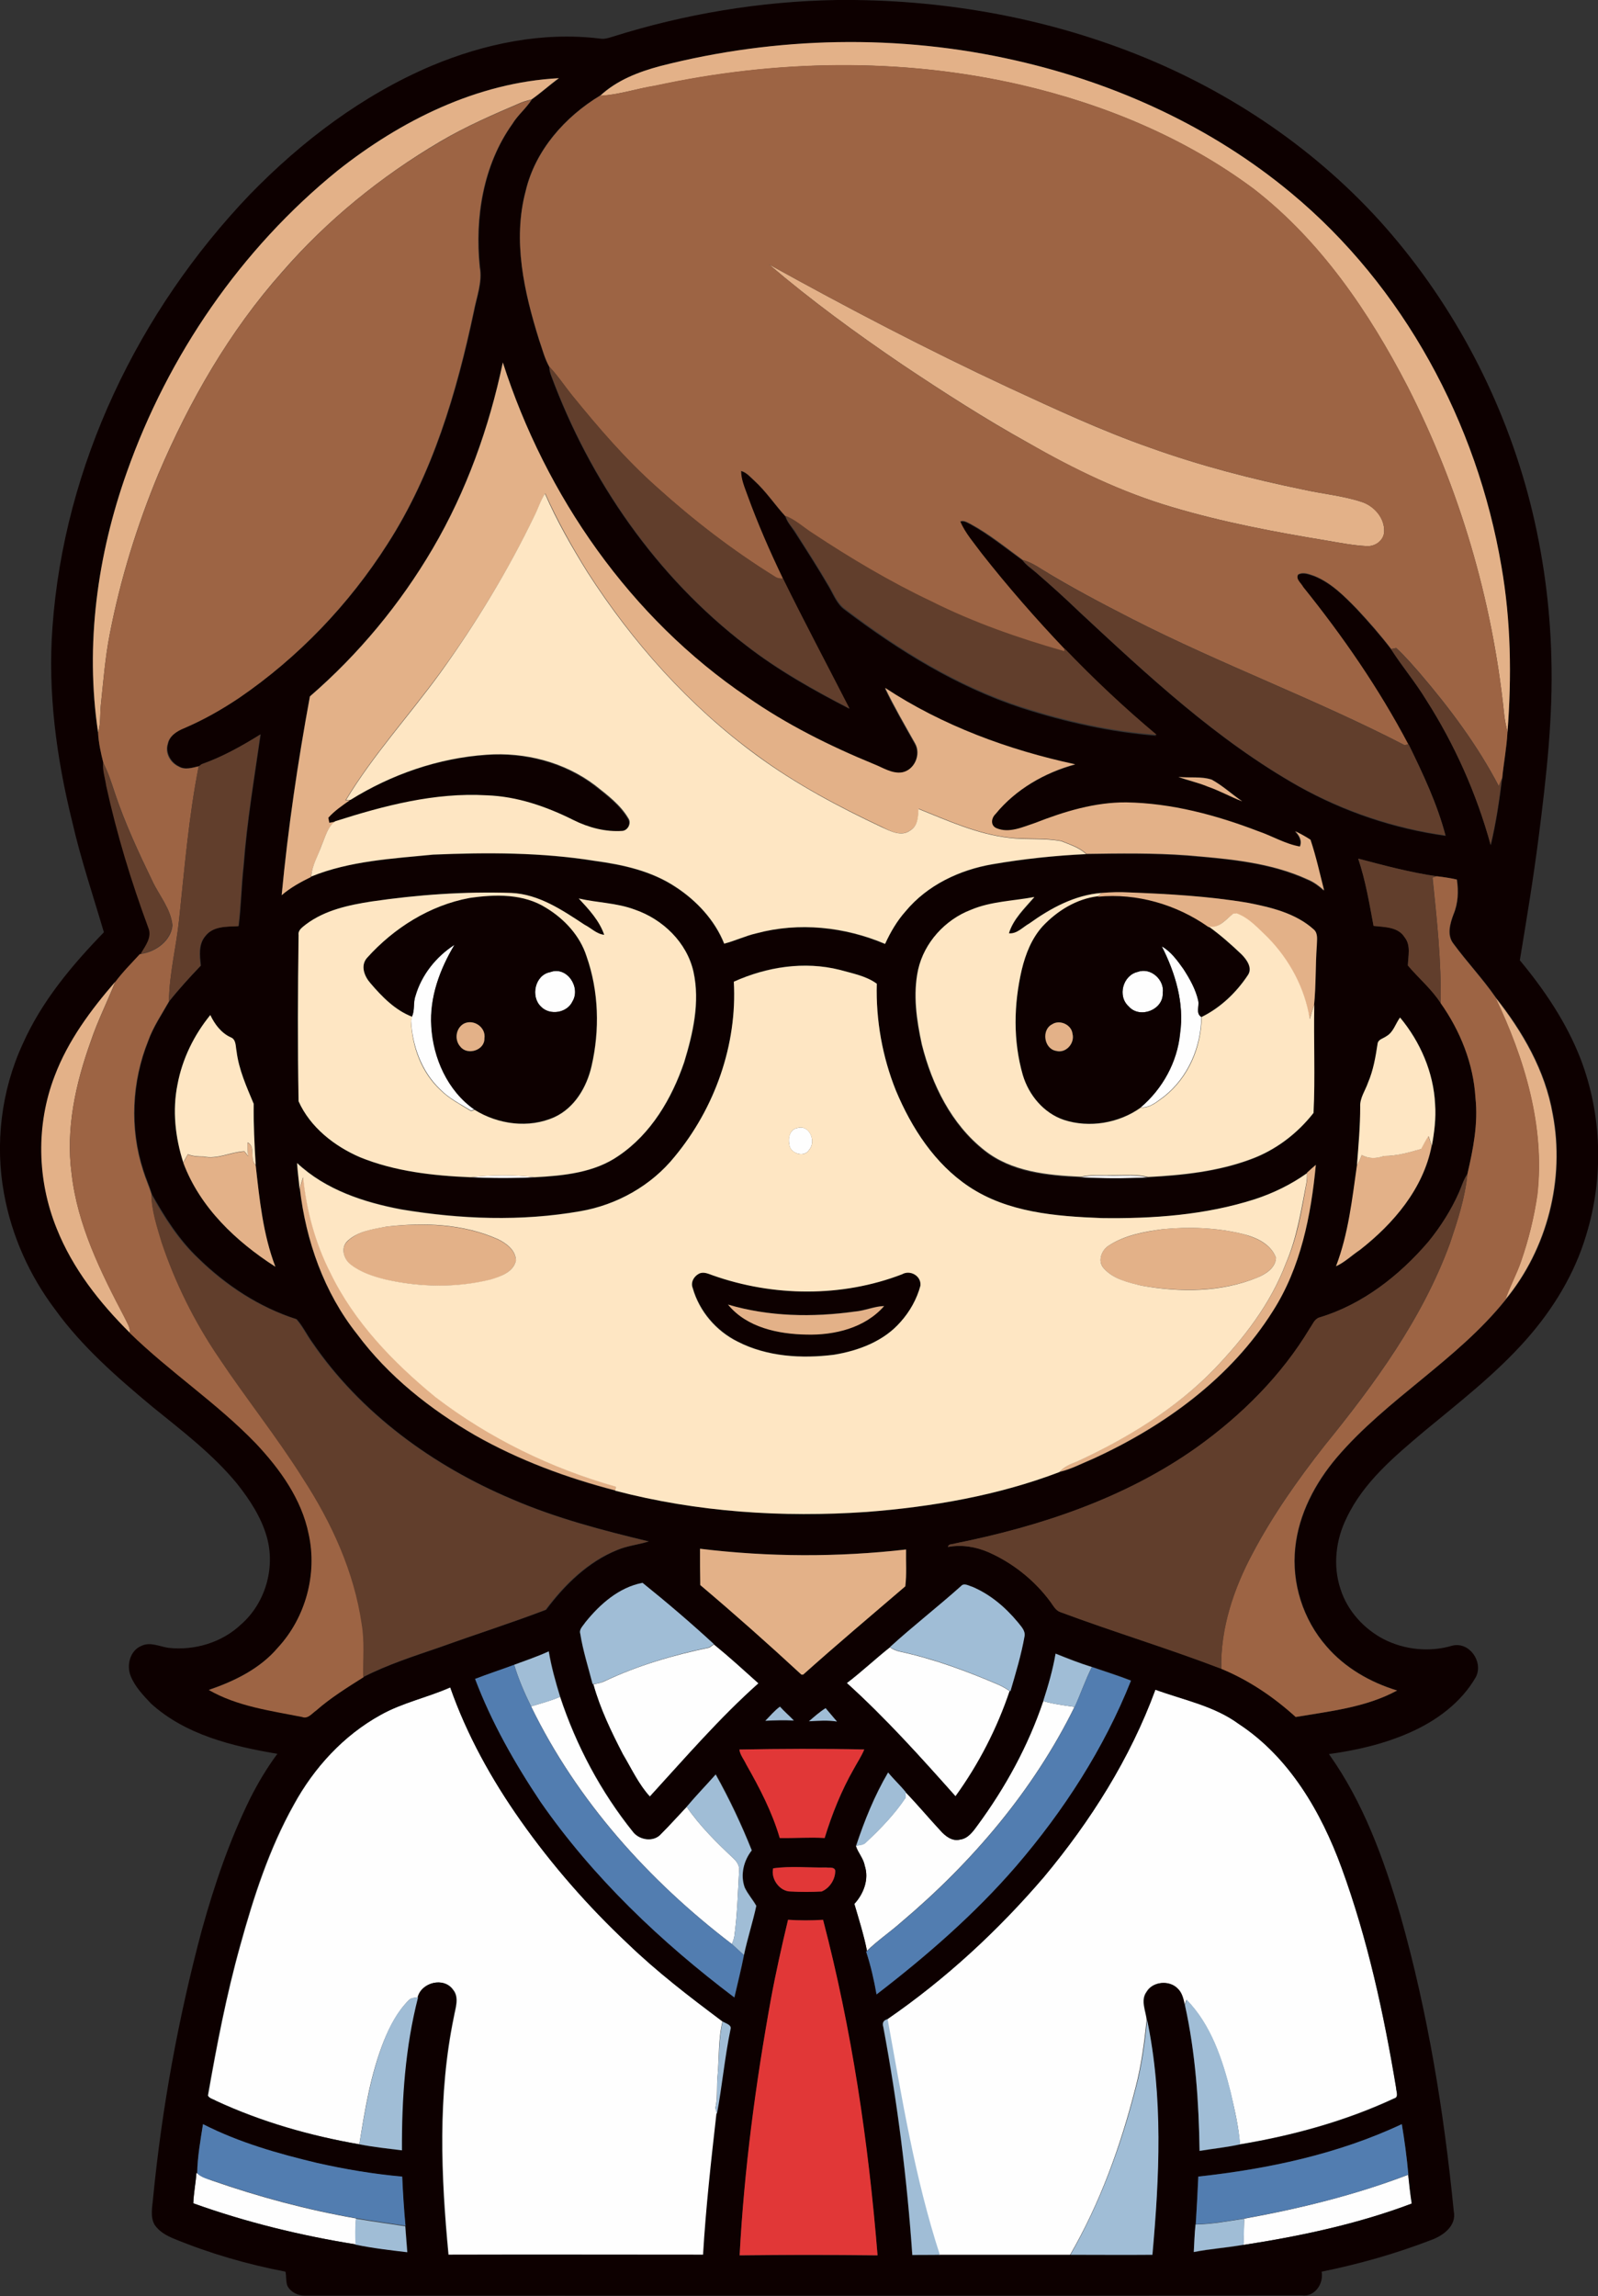 <?xml version="1.0" encoding="iso-8859-1"?>
<!-- Generator: Adobe Illustrator 19.2.0, SVG Export Plug-In . SVG Version: 6.00 Build 0)  -->
<svg version="1.1" id="Layer_1" xmlns="http://www.w3.org/2000/svg" xmlns:xlink="http://www.w3.org/1999/xlink" x="0px" y="0px"
	 viewBox="0 0 633.7 910.3" enable-background="new 0 0 633.7 910.3" xml:space="preserve">
<rect x="0" y="0" width="633.7" height="910.3" fill="#333333" stroke="none"/>
<path fill="#FEFEFE" d="M164.8,394.8c2.4-8.3,8.2-15.6,15.5-20.3c-5.8,9.7-9.9,20.8-9.2,32.2c0.8,12.7,6.5,25.7,17.1,33.1
	c-0.3,0.1-1,0.4-1.4,0.5c-4.2-2.6-8.7-4.8-12.2-8.4c-7.4-7-11.1-17.3-11.6-27.3c0.1-0.4,0.3-1.3,0.4-1.7
	C164.6,400.4,163.8,397.5,164.8,394.8z"/>
<path fill="#FEFEFE" d="M460.7,375.1c3.6,2.1,6.2,5.7,8.6,9c2.6,3.9,4.9,8.1,5.9,12.7c0.4,2.1-1,4.9,1.2,6.3
	c-0.1,12-5.3,24-14.7,31.5c-2.8,2-5.6,4.7-9.4,4.4c8.7-7.4,14.5-18,15.6-29.3C469.7,397.7,466.1,385.7,460.7,375.1z"/>
<path fill="#FEFEFE" d="M218.2,385.4c6.6-2.5,12.2,6,8.9,11.6c-2.2,4.6-9,5.7-12.5,2.1C210.2,395,212.1,386.5,218.2,385.4z"/>
<path fill="#FEFEFE" d="M451.2,385.3c5.1-1.9,10.7,3.2,9.9,8.4c0.2,6.7-9.2,10.3-13.5,5.3C443,394.9,445.3,386.6,451.2,385.3z"/>
<path fill="#FEFEFE" d="M316.2,447.2c4.8-1.5,7.6,5.3,4.7,8.6c-1.9,3.3-7.7,1.5-7.9-2.1C312.4,451.2,313.2,447.7,316.2,447.2z"/>
<path fill="#FEFEFE" d="M186.4,466.7c8.5-0.9,17.2-1,25.7,0C203.6,467.2,195,467.1,186.4,466.7z"/>
<path fill="#FEFEFE" d="M428.4,466.7c4.4-0.9,8.9-0.6,13.3-0.6c4.5,0,9.1-0.4,13.5,0.7C446.3,467.2,437.3,467.2,428.4,466.7z"/>
<path fill="#FEFEFE" d="M281.3,653.2c0.5-0.3,1.4-1,1.9-1.3c6.1,4.9,11.9,10.1,17.6,15.4c-15.5,13.8-29.1,29.6-43.1,44.9
	c-4.5-4.9-7.3-11.1-10.7-16.8c-4.6-8.9-9-18-11.7-27.7c1.5-0.2,3-0.5,4.3-1.1C252.8,660.3,267,656.2,281.3,653.2z"/>
<path fill="#FEFEFE" d="M335.8,667.3c5.9-4.5,11.3-9.6,17.1-14.2c1.2,0.8,2.5,1.4,4,1.7c13.4,2.9,26.4,7.7,39,13.1
	c1.6,0.7,3.1,1.6,4.6,2.6c-5,14.9-12.3,29-21.5,41.8C365.1,696.7,351.2,681.2,335.8,667.3z"/>
<path fill="#FEFEFE" d="M150.9,679.9c8.7-4.9,18.6-6.9,27.7-10.9c6.6,18.9,16.4,36.5,27.9,52.8c12.4,17.6,26.7,34,42.4,48.7
	c11.7,11.3,24.6,21.1,37.6,30.9c-1.7,6.9-1.3,14.1-1.9,21.1c-0.5,4.4,0.1,8.9-0.9,13.2c0.2,0.6,0.4,1.7,0.6,2.3
	c-2,18.6-4.2,37.2-5.3,55.9c-33.7,0-67.4-0.1-101.1,0c-3-31.3-4.3-63.2,2.1-94.2c0.6-3.5,2.3-7.8-0.3-10.9c-3.6-5.1-12.4-3-13.9,3
	c-1.3,0.3-2.7,0.1-3.7,1.2c-4.5,4.5-7.5,10.3-9.9,16.2c-5.2,13.1-7.5,27.1-9.7,40.9c-19.5-3.4-38.7-8.9-56.7-17.2
	c-1.1-0.7-2.7-0.9-3.3-2.1c3.5-20,7.3-39.9,12.8-59.5c5.3-19.2,11.5-38.4,21.3-55.9C124.5,700.9,136.2,688,150.9,679.9z"/>
<path fill="#FEFEFE" d="M414,744.1c18.5-22.2,34.2-47,44.1-74.3c11.2,4.1,23.3,6.4,33.1,13.6c20.1,13.2,32.7,34.9,40.8,57.1
	c10.3,28.2,16.7,57.7,21.6,87.2c0,1.3,1.2,3.7-0.8,4.2c-19.3,9-40.1,14.7-61.1,18.2c-0.5-7-2.1-13.8-3.7-20.5
	c-3.3-13.2-7.8-26.8-17.5-36.8c-0.2,0.5-0.6,1.6-0.8,2.2c-0.5-2.3-1-4.9-2.8-6.6c-3.4-3.4-9.9-2.9-12.3,1.3
	c-2.4,3.3-0.3,7.5,0.1,11.1c-0.9,9-2.1,18-4.4,26.8c-5.9,23.1-14,45.7-26,66.4c-17.3,0-34.6,0-51.9,0c-9.9-30.4-15-62-20.7-93.4
	C375,784.6,395.8,765.4,414,744.1z"/>
<path fill="#FEFEFE" d="M210.6,676.5c3.9-1.2,7.8-2.2,11.5-3.8c6.4,19.4,16.2,37.8,29,53.7c2.6,3.2,8.2,4,11,0.7
	c3.5-3.5,6.8-7.2,10.2-10.8c5.2,7.6,11.8,14.1,18.5,20.4c1.4,1.3,2.6,3,2.3,5.1c-0.5,8.6-0.7,17.3-1.9,25.9c-0.2,1-0.5,2.1-1,3
	C257.3,745.6,228.8,713.9,210.6,676.5z"/>
<path fill="#FEFEFE" d="M413.7,674.4c4.1,1.2,8.3,1.7,12.4,2.3c-16.3,33.1-40.7,61.7-68.8,85.4c-4.4,3.9-9.3,7.2-13.5,11.3
	c-1.3-6.3-3.2-12.5-5-18.6c3.7-4,5.9-9.8,4.1-15.2c-0.5-2.9-2.7-5.1-3.5-7.8c1.3-0.4,3-0.3,4-1.4c5.8-5.4,11.3-11.1,15.7-17.7
	c0-0.5,0-1.6,0-2.2c4.7,4.9,9.1,10.2,13.8,15.2c2,2.2,4.7,4.4,7.8,3.6c3.2-0.4,5.2-3.2,6.9-5.6C398.7,708.7,407.8,692.1,413.7,674.4
	z"/>
<path fill="#FEFEFE" d="M77.9,861.4l0.3,0.2c1.6,1.5,3.8,2.1,5.9,2.9c18.6,6.5,37.7,11.6,57.1,15c-0.3,3.4-0.3,6.9,0,10.3
	c-21.9-3.5-43.6-8.8-64.5-16.3C76.8,869.5,77.6,865.5,77.9,861.4z"/>
<path fill="#FEFEFE" d="M493.4,879.6c22.1-4,44-9.4,65-17.4c0.4,3.8,0.8,7.6,1.4,11.4c-21.4,8.1-44.1,12.9-66.7,16.4
	C493.2,886.5,493.3,883,493.4,879.6z"/>
<g>
	<g>
		<path fill="#0D0000" d="M242.8,14.6C271.6,5.5,301.7,0.5,331.9,0c40.6-0.4,81.3,6.6,119,21.6c37.5,14.9,71.8,38.2,98.5,68.5
			c27.5,31.3,47.3,69.3,57.5,109.6c5,19.9,7.8,40.4,8.3,61c0.7,23.7-2,47.4-5,70.9c-2.1,16.4-4.8,32.8-7.5,49.1
			c9.8,11.8,18.5,24.7,24.1,39.1c8.5,22.2,9.2,47.2,2.2,69.9c-4.6,15.4-13.1,29.3-23.7,41.3c-12.1,13.7-26.6,24.9-40.6,36.5
			c-11.7,9.9-24,20.1-30.7,34.3c-4.3,8.6-5.5,19-2.4,28.2c2.7,8.6,9.3,15.8,17.2,19.9c8.3,4.2,18.2,5.2,27.2,2.5
			c6.7-1.6,12.3,6.4,9.3,12.4c-5.8,10.2-15.8,17.5-26.3,22.1c-10.2,4.5-21,7-32,8.5c13.7,19.2,21.8,41.7,28.4,64.2
			c10.8,38.2,17.2,77.5,21.1,117c1.2,5.9-4.3,9.8-9.1,11.5c-14,5.4-28.5,9.5-43.3,12.5c0.9,4.7-2.7,10.1-7.8,9.4
			c-131.8,0.2-263.6,0-395.4,0.1c-2.8,0-5.5-1.3-6.9-3.8c-0.7-1.8-0.4-3.8-0.8-5.7c-15.1-2.9-30-7.2-44.3-13.1
			c-2.9-1.2-5.8-2.8-7.6-5.5c-1.8-3.2-0.9-7-0.6-10.5c3.5-35.8,10-71.4,19.3-106.2c5-18,11-35.7,19.3-52.5c3.1-6.1,6.6-12,10.7-17.5
			c-17.8-3-36.4-7.5-50.1-19.9c-3.1-3.3-6.4-6.7-8.1-11c-1.7-4.3-0.2-10.1,4.3-11.9c3.5-1.7,7.2,0.3,10.8,0.8
			c10.3,1.1,21.1-2.1,28.7-9.3c9.6-8.4,13.7-22.4,10.2-34.7c-2.2-7.8-6.8-14.8-11.8-21.1c-9.7-11.8-21.9-21-33.7-30.6
			c-13.9-11.6-27.7-23.6-38.4-38.4c-10.2-13.5-17.3-29.3-20.3-46C-2,453.7,0.4,432.5,9,413.9c7.5-16.9,19.4-31.1,32.2-44.3
			c-4.3-14.6-9.2-29.1-12.6-44c-6.2-25.1-9.7-51-7.8-76.9c4.6-64.2,34.1-125.4,78.3-171.6c20.6-21.2,44.7-39.4,72-51
			c21-8.8,44.1-13.6,66.8-10.8C239.6,15.6,241.2,15.1,242.8,14.6z M261.8,26.2c-8.6,2.3-17.2,5.6-23.9,11.7
			c-13.9,8.4-25.7,21.6-29.5,37.8c-5.2,19.6-0.6,40.1,5.3,59c1.3,3.6,2.2,7.4,4.1,10.8c0,1.2,0.3,2.3,0.7,3.4
			c15.4,41.7,41.8,79.8,77.3,107c12.7,9.9,26.8,17.8,41,25.1c-8.8-17.2-17.9-34.3-26.4-51.6c-5.2-10.8-10-21.8-14.1-33.1
			c-1.1-3.1-2.5-6.3-2.5-9.6c2.2,0.6,3.6,2.5,5.3,3.9c4.6,4.2,8.1,9.5,12.3,14.1c0.7,2.3,2.3,4,3.6,6c4.7,7.3,9.4,14.6,13.8,22.2
			c1.8,3.1,3.1,6.7,6.2,8.9c21.4,16.2,44.5,30.5,70.1,38.9c17.4,5.6,35.3,9.6,53.5,11c-12.8-10.8-25.1-22.2-36.6-34.3
			c-11.4-12.1-22.5-24.7-32.8-37.8c-3-4.1-6.6-7.9-8.5-12.7c1.4-0.6,2.8,0.4,4.1,1c7.4,4.1,13.9,9.4,20.7,14.3
			c1.4,1.9,3.4,3.2,5.2,4.7c5.9,5.1,11.7,10.3,17.4,15.8c27.1,25.2,54.5,50.8,86.9,69.1c18,10.1,37.9,16.8,58.3,19.6
			c-3.3-12.6-8.9-24.4-14.6-36.1l-0.2,0c-11.7-22.2-26-42.9-41.7-62.4c-0.8-1.5-3.2-3.1-2-5c2.1-1.1,4.4,0,6.4,0.6
			c6.7,2.7,12,8,16.9,13.1c4.7,5.1,9.3,10.3,13.6,15.9c4.3,6.8,9.6,13,13.8,19.9c11.4,17.8,20.1,37.4,25.7,57.7
			c2.1-8.7,3.4-17.6,4.5-26.4c0.6-6.1,1.8-12.2,2.1-18.4c1.7-21.9,1.3-44.1-2.4-65.7c-9.6-56.9-38.8-110.9-83.4-148
			C480.6,50.4,442.5,33,402.9,24C356.6,13.4,307.8,14.5,261.8,26.2z M133.8,67.7c-38.2,31.1-67.1,73.2-83.5,119.5
			c-11.7,32.9-16.6,68.5-11.4,103.2c0.2,4,1.1,8.1,2.1,12c-0.3,3.1,0.8,6.1,1.3,9.2c4.2,19.1,9.9,37.9,16.7,56.3
			c1.6,3.8-1.3,7.2-3,10.3l-0.5,0.1c-3.3,3.6-6.8,7.1-9.7,11c-9.6,11.2-18.7,23.3-24,37.3c-7.4,19.3-7,41.4,0.8,60.5
			c6.3,15.8,17,29.5,29,41.3c15.9,15.5,34.6,27.8,50,43.8c9.5,10.2,18.1,22,20.9,35.9c3.5,15.8-1.2,33.1-12.2,45
			c-7.1,8.4-17.2,13.3-27.4,16.8c11.3,6.4,24.5,8.2,37,10.7c2.3,0.8,3.8-1.4,5.5-2.5c5.8-5.1,12.4-9.1,18.9-13.3
			c9.6-4.9,19.9-8.2,30.1-11.7c14-5.1,28.3-9.6,42.2-14.9c7.4-9.9,16.7-19,28.3-23.7c4-1.7,8.4-2.1,12.5-3.4
			c-18.3-4.4-36.7-9.2-54.1-16.7c-31.4-13.2-60.2-34.1-79.5-62.4c-2.1-2.9-3.7-6.3-6.1-9c-14.7-4.7-27.9-13.4-38.9-24.1
			c-7.7-7.3-13.4-16.3-18.5-25.4c-1-3.3-2.4-6.3-3.4-9.6c-5.4-16.6-4.5-35.1,2-51.3c2-5.6,5.4-10.5,8.3-15.7
			c3.9-4.9,8.2-9.6,12.5-14.1c-0.4-3.9-1-8.4,1.8-11.7c3.1-4.1,8.6-3.7,13.2-4c1-8,1.1-16,2-24c1.3-17.4,4.2-34.7,6.7-52
			c-7.4,4.6-15,8.9-23.3,11.8c-0.3,0.2-0.8,0.6-1.1,0.8c-2.6,0.6-5.6,1.6-8,0.1c-3.3-1.6-5.4-5.5-4.3-9c0.6-3.1,3.6-5,6.3-6.1
			c7.7-3.2,15-7.4,22-12.1c23.5-16.1,43.6-37.1,58.8-61c17.9-27.8,27.4-59.9,34.2-92c1.1-5.9,3.5-11.8,2.4-17.8
			c-2-19.6,1.3-40.4,12.9-56.7c2.1-3.5,5.5-6.2,7.7-9.7c3.6-2.6,7.1-5.7,10.8-8.4C189.1,32.6,158.9,47.8,133.8,67.7z M199.4,143.7
			c-5.5,25.8-14.5,50.9-27.8,73.7c-12.9,22-29.4,41.9-48.7,58.6c-4.9,26.1-8.7,52.4-11.2,78.8c3.5-3,7.5-5.1,11.6-7.2
			c15.3-6.3,32.1-7.1,48.4-8.7c21.4-0.9,43-1,64.2,2.5c11.1,1.5,22.4,4,31.9,10.3c8.4,5.4,15.6,13.2,19.3,22.5
			c4.3-1.1,8.4-3.1,12.8-4.1c16.9-4.6,35-2.6,51,4.2c2.1-4.6,4.8-9.1,8.1-12.9c8.6-10.4,21.5-16.4,34.6-18.7c12.2-2.1,24.6-3.5,37-4
			c13.3-0.2,26.8-0.4,40.1,0.6c16.2,1.3,32.9,2.7,47.8,9.6c2.4,1,4.5,2.5,6.4,4.3c-1.8-6.7-3.2-13.5-5.4-20.1c-2-1.2-4-2.4-6.1-3.4
			c1.7,1.6,2.9,3.8,1.9,6.1c-5.9-1-11.1-4.2-16.6-6.1c-16.7-6.4-34.2-11.1-52.2-11.4c-12.5-0.1-24.6,3.6-36.1,8.1
			c-4.9,1.6-10.3,4.3-15.5,2.1c-2.4-1.1-1.9-4-0.3-5.6c8-9.8,19.5-16.4,31.6-19.7c-26.6-5.7-52.6-15.3-75.4-30.3
			c3.6,7.5,7.8,14.7,11.9,22c2.5,4.3-0.2,10.6-5.2,11.5c-4.1,0.6-7.6-1.9-11.2-3.3c-17.5-7.3-34.6-15.7-50.2-26.6
			C250,245,216.4,196.7,199.4,143.7z M467.3,308c3.8,1.5,7.8,2.2,11.5,3.7c4.8,1.6,9.1,4.1,13.8,5.9c-4.1-2.8-7.8-6.2-12.1-8.6
			C476.2,307.7,471.7,308.5,467.3,308z M538.6,340.4c2.9,8.6,4.4,17.6,6.1,26.6c4.3,0.5,9.7,0.4,12.3,4.5c2.6,3.3,1.4,7.5,1.3,11.2
			c4.3,5,9.4,9.4,13,14.9c7.7,11,13,24,13.8,37.5c1.2,10.2-0.9,20.4-3.2,30.3c-1.5,2.2-2.3,4.8-3.3,7.2c-3.1,7.1-7.3,13.7-12.1,19.7
			c-11.5,13.4-26.1,24.8-43.2,30c-2,0.6-2.7,2.8-3.8,4.3c-11.3,18.7-27,34.5-44.7,47.1c-28.4,20.2-62.1,31.4-96,38.2
			c-1,0.4-2.6,0-2.8,1.4c5.5-1,11-0.1,16.1,2.1c9.7,4.3,18.2,11.1,24.5,19.6c1.2,1.5,2,3.4,3.9,4.1c21.1,7.9,42.8,14.4,63.9,22.5
			c10.9,4.5,20.8,11.1,29.5,19.1c13.6-2.3,27.8-3.8,40.2-10.5c-10.7-3.3-20.7-9-28-17.5c-9.3-10.6-13.9-25.1-12.4-39.1
			c1.4-13.3,7.9-25.6,16.5-35.8c19.9-23.3,47.7-38.6,66.9-62.5c16.7-20.2,23.7-47.9,18.8-73.6c-3-17.3-11.9-32.8-22.8-46.4
			c-5.1-7.4-11.3-13.9-16.6-21.1c-2.7-3.4-1.4-8.1,0-11.8c1.8-4.3,2-9.1,1.3-13.7c-2.6-0.6-5.3-1-7.9-1.3
			C559.2,345.9,548.9,343.1,538.6,340.4z M147.3,357.4c-9,1.4-18.4,3.4-25.8,9.1c-1.4,1.2-3.3,2.2-3,4.3c-0.3,22-0.5,43.9,0,65.9
			c4.6,10.3,14.2,17.8,24.4,22.2c13.8,5.5,28.8,7.2,43.6,7.9c8.6,0.4,17.2,0.4,25.7,0c11.4-0.6,23.5-1.8,33.2-8.5
			c12.8-8.7,21.1-22.7,26-37.1c3.6-11.5,6.4-23.9,3.7-35.8c-2.6-11.7-12.2-20.9-23.3-24.7c-7.1-2.6-14.8-2.7-22.2-4.4
			c4,4.2,8.2,8.8,10.1,14.4c-3-0.2-5.2-2.6-7.8-4c-8.8-5.8-18.1-12.1-29-12.6C184.2,353.4,165.6,354.7,147.3,357.4z M408.2,366.1
			c-2.6,1.5-4.9,4.3-8.2,4.2c1.8-5.7,6.3-9.9,10.1-14.4c-8.4,1.6-17.2,1.7-25.2,5.1c-10.3,3.9-18.5,12.9-20.9,23.7
			c-2.1,9.8-0.7,20,1.5,29.7c4,15.9,11.7,31.6,24.8,41.9c10.7,8.5,24.9,10,38.1,10.5c8.9,0.5,17.9,0.5,26.8,0
			c13.7-0.7,27.6-2.2,40.6-7c9.9-3.6,18.5-10.2,25-18.4c0.7-14.3,0.1-28.6,0.3-42.9c0.8-7.8,0.6-15.8,1.1-23.7
			c0-2.1,0.6-4.7-1.2-6.3c-7.2-6.5-16.9-8.8-26.2-10.6c-15.6-2.6-31.4-3.4-47.1-4.1c-3.6-0.2-7.2-0.1-10.8,0.2
			C426.3,354.7,416.7,360,408.2,366.1z M291,389.2c1.4,25-7.5,50.2-23.4,69.3c-9.2,11.5-22.9,19.1-37.4,21.6
			c-23.4,4.1-47.5,3.2-70.9-0.7c-14.9-2.8-30.2-7.8-41.4-18.4c0.2,3.4,0.7,6.8,1,10.2c2.4,20.8,9.6,41.3,22.7,57.8
			c12.4,16.6,29,29.7,46.8,40.1c17.4,9.8,36.3,16.9,55.7,21.9c32.5,8.5,66.3,10.7,99.7,8.4c26-2,52.1-6.5,76.4-15.8
			c4.6-1.1,8.9-3.3,13.3-5.2c28.2-12.9,54.7-32,71.3-58.6c11-17.2,15.1-37.8,17-57.9c-1.2,1-2.3,2.1-3.5,3.1v0.1
			c-6.3,4.5-13.3,7.9-20.6,10.3c-19.6,6.4-40.5,7.8-61,7.5c-18-0.7-37.1-2.2-52.5-12.5c-13.5-9-22.7-23.2-28.9-38
			c-5.4-13.4-8-27.9-7.6-42.4c-4.2-3.1-9.7-4-14.7-5.5C318.9,380.9,304,383.2,291,389.2z M70.4,429.9c-2.1,10.4-0.9,21.1,2.3,31.1
			c6.6,17.7,21,31.2,36.5,41.2c-4.9-12.9-6.3-26.7-7.8-40.2c-0.5-8.1-0.9-16.2-0.8-24.3c-2.8-6.8-5.9-13.6-6.8-20.9
			c-0.5-1.9-0.1-4.7-2.4-5.5c-3.7-1.8-6.3-5.2-8-8.8C76.9,410.3,72.3,419.8,70.4,429.9z M549.8,410.8c-1.2,0.9-3.2,1.2-3.4,2.9
			c-0.8,5.3-1.7,10.6-3.8,15.5c-1,3.2-3.3,6-3.1,9.6c-0.1,7.8-0.7,15.5-1.3,23.2c-1.9,13.4-3.3,27.2-8.3,40c3.5-1.6,6.4-4.3,9.5-6.5
			c13.3-10.4,25.1-24.3,28.4-41.2c1-5.4,1.7-11,1.3-16.5c-0.5-12.6-5.8-24.7-13.9-34.4C553.4,405.9,552.6,409.2,549.8,410.8z
			 M277.6,614c0,4.8,0,9.6,0.1,14.4c13.7,11.5,27,23.3,40.1,35.5l0.7,0c13.3-11.9,26.9-23.5,40.5-35c0.6-4.8,0.2-9.7,0.3-14.6
			C332.2,617.4,304.7,617.3,277.6,614z M232.1,643.2c-0.9,1.4-2.5,2.7-2,4.6c1,6.8,3.2,13.3,4.9,20l0.3,0
			c2.7,9.7,7.1,18.8,11.7,27.7c3.4,5.7,6.2,11.8,10.7,16.8c14-15.3,27.6-31.1,43.1-44.9c-5.8-5.2-11.6-10.5-17.6-15.4
			c-9.2-8.4-18.7-16.5-28.3-24.3C245.4,629.4,237.9,636,232.1,643.2z M381.1,628.8c-9.2,8.3-19,15.9-28.2,24.2
			c-5.8,4.6-11.2,9.7-17.1,14.2c15.4,13.9,29.3,29.4,43.1,44.9c9.2-12.7,16.5-26.9,21.5-41.8l0.2,0.1c2.1-7.2,4.3-14.4,5.6-21.8
			c0.5-2.3-1.4-4-2.7-5.6c-4.9-5.9-10.9-11-18-14C384.1,628.7,382.3,627.4,381.1,628.8z M203.9,660c-5.1,2-10.4,3.7-15.5,5.6
			c6.5,17.2,15.7,33.4,26,48.6c20.9,30.1,47.7,55.6,76.9,77.6c1.3-5.6,2.7-11.2,3.8-16.8c1.4-6.5,3.4-12.9,4.9-19.5
			c-1.4-2.5-3.4-4.7-4.6-7.3c-1.8-5-0.5-10.6,2.8-14.7c-4.1-10.3-8.8-20.4-14.3-30.1c-3.8,4.3-7.8,8.4-11.5,12.8
			c-3.4,3.6-6.7,7.3-10.2,10.8c-2.9,3.3-8.4,2.5-11-0.7c-12.8-15.9-22.6-34.3-29-53.7c-1.8-5.9-3.5-11.9-4.5-18
			C213.2,656.7,208.5,658.3,203.9,660z M413.7,674.4c-6,17.7-15.1,34.3-26.1,49.3c-1.8,2.4-3.7,5.2-6.9,5.6
			c-3.1,0.8-5.9-1.4-7.8-3.6c-4.6-5-9-10.3-13.8-15.2c-2.2-2.8-4.8-5.1-7-7.8c-5.4,9.2-9.3,19.1-12.7,29.1c0.8,2.7,3,4.9,3.5,7.8
			c1.8,5.4-0.4,11.2-4.1,15.2c1.8,6.2,3.8,12.3,5,18.6l-0.3,0.3c1.8,5.5,3.1,11.2,4.1,16.9c19.9-15.3,38.9-31.9,55.4-50.9
			c18.9-21.9,34.8-46.6,45.5-73.5c-5.1-2-10.3-3.6-15.5-5.4c-4.9-1.5-9.6-3.4-14.4-5.3C417.5,662,415.7,668.2,413.7,674.4z
			 M150.9,679.9c-14.7,8.1-26.4,20.9-34.5,35.5c-9.8,17.4-16,36.6-21.3,55.9c-5.4,19.6-9.3,39.5-12.8,59.5c0.7,1.2,2.2,1.4,3.3,2.1
			c18,8.4,37.2,13.8,56.7,17.2c5.6,1.1,11.3,1.7,16.9,2.4c-0.1-20.4,1.3-40.9,6.4-60.7c1.5-5.9,10.3-8.1,13.9-3
			c2.6,3.1,0.9,7.4,0.3,10.9c-6.4,31-5.1,62.9-2.1,94.2c33.7-0.1,67.4,0,101.1,0c1.1-18.7,3.2-37.3,5.3-55.9c2-11.1,3-22.5,5.4-33.6
			c0.6-1.9-2-2.3-3.1-3.1c-13-9.7-25.9-19.6-37.6-30.9c-15.7-14.8-30-31.1-42.4-48.7c-11.5-16.3-21.3-34-27.9-52.8
			C169.5,673,159.6,675,150.9,679.9z M414,744.1c-18.3,21.3-39,40.5-62.1,56.4c-1.6,0.4-2.2,1.5-1.7,3.1
			c5.6,29.9,9.5,60.1,11.5,90.4c3.6-0.1,7.3,0,10.9-0.1c17.3,0,34.6,0,51.9,0c10.8,0,21.7,0.1,32.5,0c2.7-31,4.2-62.5-2.1-93.1
			c-0.4-3.6-2.5-7.8-0.1-11.1c2.5-4.2,9-4.8,12.3-1.3c1.8,1.7,2.3,4.3,2.8,6.6c4.2,19,5.5,38.4,5.8,57.8c5.4-0.9,10.8-1.5,16.1-2.6
			c21-3.5,41.8-9.2,61.1-18.2c2-0.5,0.8-2.8,0.8-4.2c-4.9-29.5-11.3-59-21.6-87.2c-8.1-22.1-20.7-43.9-40.8-57.1
			c-9.8-7.2-21.9-9.5-33.1-13.6C448.2,697.1,432.5,721.9,414,744.1z M303.5,682.2c3.8-0.2,7.5-0.3,11.3-0.1
			c-1.8-1.9-3.8-3.6-5.5-5.5C307.1,678.1,305.4,680.3,303.5,682.2z M320.8,682.4c3.7-0.2,7.4-0.5,11.1,0.1c-1.5-1.8-3-3.5-4.5-5.3
			C325.1,678.7,322.9,680.5,320.8,682.4z M293.2,693.6c0.3,2.2,1.8,3.9,2.8,5.8c5.3,9.3,10.3,18.9,13.3,29.2
			c5.9,0.2,11.8-0.3,17.8,0c2.9-9.4,6.6-18.7,11.5-27.3c1.4-2.6,3.1-5.1,4.2-7.8C326.3,693.3,309.7,693.3,293.2,693.6z M306.6,740.7
			c-1,4.2,2.5,9.3,7.1,9.1c4,0.3,8.1,0.2,12.2,0c3.2-1.3,5.4-4.8,5.4-8.3c-0.5-1.5-2.4-1-3.5-1.2
			C320.7,740.5,313.6,739.7,306.6,740.7z M312.5,761.1c-2.5,10.5-4.8,21-6.8,31.6c-6,33.5-10.5,67.4-12.4,101.5
			c18.2-0.3,36.4-0.2,54.7,0c-3.7-44.8-10.3-89.5-21.6-133C321.7,761.4,317.1,761.4,312.5,761.1z M78.2,861.6l-0.3-0.2
			c-0.3,4.1-1.1,8.1-1.3,12.1c20.9,7.5,42.6,12.8,64.5,16.3c6.8,1.4,13.6,2.2,20.5,3c-0.3-3.4-0.6-6.9-0.8-10.3
			c-0.6-6.5-1.1-13-1.3-19.5c-11.3-1.1-22.6-2.9-33.7-5.4c-15.5-3.7-31.1-8.1-45.3-15.4C79.5,848.6,78.3,855.1,78.2,861.6z
			 M475.2,862.9c-0.3,6.3-0.6,12.6-1.1,19c-0.4,3.6-0.4,7.3-0.7,11c6.6-1.3,13.3-1.7,19.8-2.9c22.6-3.5,45.3-8.3,66.7-16.4
			c-0.6-3.8-1-7.6-1.4-11.4c-0.6-6.7-1.5-13.4-2.6-20C530.5,854,502.8,859.9,475.2,862.9z"/>
	</g>
	<path fill="#0D0000" d="M138.7,317.3c16.3-10.1,34.9-16.6,54-17.9c15.2-1.1,30.9,2.9,43.1,12.2c4.8,3.8,9.9,7.6,13.1,13
		c1.3,1.9-0.1,4.8-2.3,5c-6.8,0.5-13.5-1.3-19.5-4.3c-10.7-5.3-22.3-9.3-34.4-9.8c-20.5-1.2-40.7,4.1-60.1,10.3
		c-0.5,0.1-1.6,0.3-2.2,0.4c-0.1-0.5-0.3-1.5-0.4-2C132.6,321.4,135.7,319.4,138.7,317.3z"/>
	<g>
		<path fill="#0D0000" d="M186.2,356c10.2-1.4,21.4-1.7,30.4,3.9c7.2,4.4,13.3,11,15.9,19.1c4.9,13.9,5.3,29.3,2,43.6
			c-1.9,8.3-6.7,16.5-14.7,20.2c-10.1,4.5-22.4,2.9-31.7-2.9c-10.6-7.4-16.4-20.4-17.1-33.1c-0.7-11.5,3.4-22.5,9.2-32.2
			c-7.3,4.7-13.1,11.9-15.5,20.3c-0.9,2.6-0.2,5.5-1.3,8.1c-6.7-2.5-11.9-7.9-16.5-13.3c-2.4-2.7-4.1-7-1.3-10.1
			C156.3,367.8,170.5,358.9,186.2,356z M218.2,385.4c-6,1.1-7.9,9.6-3.7,13.7c3.5,3.6,10.4,2.5,12.5-2.1
			C230.4,391.4,224.8,382.9,218.2,385.4z M184,405.8c-3.3,1.8-3.9,6.5-1.4,9.2c2.8,3.5,9.6,1.5,9.5-3.3
			C192.8,407.4,187.9,403.9,184,405.8z"/>
	</g>
	<g>
		<path fill="#0D0000" d="M413.3,367.3c5.8-6.2,13.6-11,22.1-12c15.4-1.6,31.1,3.1,43.8,12c4.6,3.3,8.9,7.1,13,11
			c2.1,2.1,4.6,5.4,2.5,8.4c-4.6,6.9-10.8,12.8-18.3,16.5c-2.3-1.4-0.8-4.1-1.2-6.3c-1-4.6-3.4-8.8-5.9-12.7c-2.4-3.4-4.9-6.9-8.6-9
			c5.4,10.6,9,22.6,7.3,34.5c-1.1,11.4-7,22-15.6,29.3c-8.7,6.2-20.4,8.2-30.5,4.9c-8-2.7-14-9.8-16.3-17.8
			c-3.9-13.6-3.6-28.1-0.4-41.8C406.7,378.2,409,372.1,413.3,367.3z M451.2,385.3c-5.9,1.3-8.2,9.6-3.6,13.7
			c4.4,5,13.8,1.4,13.5-5.3C461.9,388.4,456.3,383.4,451.2,385.3z M417.2,406.1c-4.3,2.2-3.1,9.8,1.6,10.6c3.9,1.1,7.5-3.1,6.5-6.8
			C424.9,406.2,420.2,404.1,417.2,406.1z"/>
	</g>
	<g>
		<path fill="#0D0000" d="M277.1,505c1.8-1,3.8-0.1,5.6,0.5c24.1,8.6,51.2,8.8,75.1-0.4c3.2-1.9,7.7,0.7,7.3,4.5
			c-1.5,5.3-4.3,10.3-7.9,14.4c-6.7,7.7-16.6,11.4-26.4,13c-12.9,1.7-26.5,0.8-38.2-5.2c-8.5-4.3-15.2-12.1-17.8-21.2
			C273.8,508.5,275.1,506.1,277.1,505z M288.7,517.2c7.5,9,19.9,11.7,31.1,11.8c11.1,0.3,23.2-2.6,30.8-11.3
			c-3.9,0.1-7.8,1.9-11.7,2.2C322.2,522.3,304.9,522,288.7,517.2z"/>
	</g>
</g>
<g>
	<path fill="#E3B188" d="M261.8,26.2c46-11.8,94.8-12.8,141.1-2.2c39.7,9,77.7,26.4,109.1,52.5c44.6,37,73.7,91.1,83.4,148
		c3.8,21.7,4.1,43.8,2.4,65.7c-0.6-2.6-1.2-5.2-1.4-7.8c-4.7-44.9-17.7-88.9-38.2-129.1c-15.2-29.4-34.4-57.6-60.8-78.2
		c-27.3-20.4-59.5-33.8-92.6-41.4c-47.5-11-97.4-10-144.9,0.3c-7.4,1.1-14.5,3.6-21.9,4C244.6,31.8,253.2,28.5,261.8,26.2z"/>
	<path fill="#E3B188" d="M133.8,67.7c25.1-19.9,55.4-35,87.8-36.7c-3.7,2.7-7.1,5.8-10.8,8.4c-1.4,0.4-2.7,0.7-4,1.2
		c-11,4.7-22.1,9.5-32.4,15.6C151,70,129.7,87.3,111.9,107.8c-20.9,23.5-36.8,51.2-49.1,80.1c-8.5,20.5-15.1,41.8-19.3,63.6
		c-1.8,9.2-2.5,18.5-3.5,27.8c-0.4,3.7,0,7.5-1.1,11.1c-5.2-34.7-0.3-70.3,11.4-103.2C66.7,140.8,95.6,98.7,133.8,67.7z"/>
	<path fill="#E3B188" d="M304.9,104.8c31.2,17.3,62.8,33.8,95.2,48.9c18.4,8.5,36.8,17.1,56,23.8c19.8,7.1,40.2,12.4,60.7,16.6
		c7.6,1.7,15.5,2.4,22.9,4.8c5.1,1.5,9.5,6.4,9.2,12c-0.2,3.5-3.7,5.9-7.1,5.6c-5.3-0.3-10.5-1.3-15.7-2.2
		c-20.7-3.4-41.3-7.3-61.4-13.3c-20-5.9-38.9-15-56.9-25.4c-17.1-9.5-33.6-20.1-49.9-31C339.6,132.2,321.7,119.1,304.9,104.8z"/>
	<path fill="#E3B188" d="M199.4,143.7c17,52.9,50.6,101.3,96.9,132.6c15.6,10.9,32.7,19.4,50.2,26.6c3.6,1.4,7.2,3.9,11.2,3.3
		c5-0.9,7.7-7.2,5.2-11.5c-4.1-7.3-8.3-14.5-11.9-22c22.8,15,48.9,24.6,75.4,30.3c-12.1,3.3-23.6,9.9-31.6,19.7
		c-1.7,1.6-2.1,4.5,0.3,5.6c5.1,2.2,10.6-0.5,15.5-2.1c11.5-4.5,23.6-8.2,36.1-8.1c17.9,0.3,35.5,5,52.2,11.4
		c5.6,1.9,10.8,5.1,16.6,6.1c1-2.3-0.3-4.5-1.9-6.1c2.1,1,4.1,2.1,6.1,3.4c2.2,6.6,3.7,13.4,5.4,20.1c-1.9-1.7-4-3.3-6.4-4.3
		c-15-6.9-31.6-8.2-47.8-9.6c-13.3-1-26.8-0.8-40.1-0.6c-2.7-2.6-6.4-3.7-9.8-5.1c-6.7-1.3-13.7-0.6-20.5-1.3
		c-12.7-1.4-24.5-6.8-36.2-11.5c-0.1,3.1-0.2,6.7-3.2,8.5c-3.6,2.8-8,0.4-11.4-1.3c-17.2-8.1-34.2-17.1-49.5-28.4
		c-26.9-19.6-49.3-44.8-67.2-72.7c-6.2-10-12-20.3-16.8-31.1c-1.7,2.6-2.6,5.7-4,8.4c-10.6,22.1-23.5,43.2-37.9,63
		c-12.3,16.8-26.5,32.4-37.3,50.3l1.8-0.1c-3,2.1-6.1,4.2-8.6,7c0.1,0.5,0.3,1.5,0.4,2c0.6-0.1,1.7-0.3,2.2-0.4
		c-3.1,2.3-3.8,6.3-5.4,9.6c-1.3,4.1-3.7,7.9-4.1,12.3c-4.1,2-8.1,4.2-11.6,7.2c2.5-26.4,6.4-52.7,11.2-78.8
		c19.3-16.7,35.8-36.6,48.7-58.6C185,194.7,194,169.5,199.4,143.7z"/>
	<path fill="#E3B188" d="M467.3,308c4.4,0.5,8.9-0.3,13.2,1.1c4.4,2.4,8,5.8,12.1,8.6c-4.7-1.8-9.1-4.3-13.8-5.9
		C475,310.2,471,309.4,467.3,308z"/>
	<path fill="#E3B188" d="M436.9,354c3.6-0.3,7.2-0.4,10.8-0.2c15.8,0.6,31.6,1.5,47.1,4.1c9.2,1.8,19,4.1,26.2,10.6
		c1.8,1.6,1.2,4.2,1.2,6.3c-0.6,7.9-0.3,15.9-1.1,23.7c-0.7,1.9-1.3,3.7-1.8,5.7c-1.8-12.2-8-23.5-16.6-32.3
		c-3.7-3.6-7.3-7.8-12.4-9.6c-0.3,0-1,0-1.3,0.1c-3.1,2.1-5.5,5.9-9.8,5.1c-12.6-8.9-28.4-13.5-43.8-12
		C435.8,355,436.5,354.3,436.9,354z"/>
	<path fill="#E3B188" d="M21.7,426.5c5.3-14,14.3-26.1,24-37.3c-3.1,7.9-7,15.5-9.7,23.6c-6,16.7-10,34.7-7.6,52.5
		c2.3,20.3,11.5,38.9,20.9,56.8c0.9,2,2.4,4,2.2,6.3c-12-11.9-22.7-25.5-29-41.3C14.7,467.9,14.2,445.9,21.7,426.5z"/>
	<path fill="#E3B188" d="M592.9,395.3c10.8,13.6,19.8,29.1,22.8,46.4c4.9,25.7-2.1,53.4-18.8,73.6c1.8-5.3,4.5-10.1,6.3-15.4
		c3-8.5,5.1-17.3,6.4-26.2C612.7,446.5,604.5,419.5,592.9,395.3z"/>
	<path fill="#E3B188" d="M184,405.8c3.9-1.9,8.8,1.5,8.1,5.9c0.1,4.7-6.7,6.8-9.5,3.3C180.1,412.3,180.7,407.6,184,405.8z"/>
	<path fill="#E3B188" d="M417.2,406.1c3-2,7.7,0.1,8.1,3.7c1,3.8-2.6,7.9-6.5,6.8C414,415.8,412.9,408.3,417.2,406.1z"/>
	<path fill="#E3B188" d="M563.5,455.5c0.9-1.7,1.8-3.5,2.9-5.1c0.5,1.3,0.9,2.6,1.3,3.9c-3.3,17-15.1,30.8-28.4,41.2
		c-3.2,2.1-6,4.9-9.5,6.5c4.9-12.8,6.4-26.6,8.3-40c0.8-1.3,1.4-2.7,1.9-4.1c2.8,1.6,5.8,1.3,8.8,0.4
		C553.8,458.3,558.7,456.9,563.5,455.5z"/>
	<path fill="#E3B188" d="M98.2,453c3.4,1.8,0.6,6.5,3.2,9c1.5,13.5,2.9,27.4,7.8,40.2c-15.6-10-29.9-23.5-36.5-41.2
		c0.6-1.1,1.2-2.2,1.8-3.3c2,0.8,4.1,0.9,6.2,0.9c5.5,1.2,10.8-1.8,16.2-2.1c0.5,0.6,1,1.3,1.5,1.9C98.2,456.6,98.1,454.8,98.2,453z
		"/>
	<path fill="#E3B188" d="M518.3,464.9c1.1-1,2.3-2.1,3.5-3.1c-1.9,20.1-6,40.7-17,57.9c-16.7,26.6-43.1,45.7-71.3,58.6
		c-4.4,1.8-8.6,4.1-13.3,5.2c1.8-2.2,4.5-3.2,7.1-4.2c19.8-9.4,39-20.8,54.4-36.7c11.7-12.2,22.3-25.9,28.3-41.8
		c4.6-10.4,6.3-21.6,8.3-32.7C518.3,467.1,518.4,466,518.3,464.9L518.3,464.9z"/>
	<path fill="#E3B188" d="M120.3,466.6c1.3,13.1,4.8,26.1,10.8,37.9c9.5,19.6,25,35.6,41.7,49.3c21.3,16.3,45.8,28.2,71.5,35.5
		c-0.1,0.4-0.2,1.2-0.2,1.6c-19.3-5-38.3-12-55.7-21.9c-17.8-10.3-34.4-23.4-46.8-40.1c-13.1-16.5-20.3-37-22.7-57.8
		C119.3,469.6,119.8,468.1,120.3,466.6z"/>
	<path fill="#E3B188" d="M153.2,486.3c14.8-1.6,30.3-1.1,44.1,5c3.4,1.6,7.2,4.4,7.3,8.5c-1.1,4.6-6.2,6.4-10.2,7.6
		c-13.5,3.3-27.8,2.9-41.3,0c-4.9-1.2-9.9-2.8-13.9-5.9c-2.9-2.1-4.3-6.8-1.3-9.5C142,488.1,147.9,487.2,153.2,486.3z"/>
	<path fill="#E3B188" d="M461.1,487.3c10.4-1,21.1-0.6,31.3,1.8c5.4,1.4,11.5,4,13.6,9.5c-0.1,4-4.1,6.5-7.4,7.9
		c-14.5,5.8-30.7,5.8-45.9,3.2c-5.4-1.2-11.3-2.6-15.1-7c-2.4-2.9-0.8-7.1,2.1-8.9C446.1,489.7,453.8,488.4,461.1,487.3z"/>
	<path fill="#E3B188" d="M288.7,517.2c16.2,4.8,33.5,5.1,50.2,2.8c4-0.3,7.8-2.1,11.7-2.2c-7.6,8.7-19.7,11.6-30.8,11.3
		C308.6,528.9,296.1,526.3,288.7,517.2z"/>
	<path fill="#E3B188" d="M277.6,614c27.1,3.3,54.6,3.4,81.7,0.3c-0.1,4.9,0.3,9.8-0.3,14.6c-13.5,11.6-27.2,23.1-40.5,35l-0.7,0
		c-13.1-12.1-26.5-24-40.1-35.5C277.6,623.6,277.6,618.8,277.6,614z"/>
</g>
<g>
	<g>
		<path fill="#9D6444" d="M259.9,33.9c47.5-10.3,97.4-11.2,144.9-0.3c33.1,7.7,65.3,21,92.6,41.4c26.4,20.5,45.6,48.8,60.8,78.2
			c20.5,40.2,33.5,84.2,38.2,129.1c0.2,2.6,0.8,5.2,1.4,7.8c-0.3,6.1-1.5,12.2-2.1,18.4c-0.4,1.1-0.8,2.1-1.3,3.2
			c-8.5-16.3-19.6-31.1-31.5-45c-3-3.4-5.9-6.8-9.2-9.8c-0.5,0.1-1.5,0.3-2,0.4c-4.2-5.5-8.8-10.8-13.6-15.9
			c-5-5.1-10.2-10.4-16.9-13.1c-2-0.7-4.3-1.7-6.4-0.6c-1.1,1.9,1.2,3.4,2,5c15.7,19.5,30,40.2,41.7,62.4c-0.4,0.1-1.1,0.2-1.5,0.3
			c-35.2-18.2-72.5-31.9-107.8-49.9c-12.3-6.3-24.5-12.7-36.2-19.9c-2.3-1.5-4.8-2.9-7.4-3.6c-6.8-5-13.3-10.3-20.7-14.3
			c-1.3-0.6-2.6-1.6-4.1-1c2,4.7,5.5,8.6,8.5,12.7c10.3,13.1,21.3,25.7,32.8,37.8l0.1,1.2c-18.2-5.2-36.1-11.4-53-19.9
			c-16.3-7.8-31.9-17.1-47-27c-3.6-2.3-6.7-5.3-10.7-6.8c-4.2-4.6-7.7-9.9-12.3-14.1c-1.6-1.5-3.1-3.3-5.3-3.9
			c0,3.4,1.4,6.5,2.5,9.6c4.1,11.3,8.9,22.3,14.1,33.1c-1.2,0.1-2.3-0.1-3.3-0.8c-16.6-10.3-32.2-22.3-46.7-35.4
			c-12.4-11-23.2-23.6-33.6-36.4c-3-3.7-5.6-7.8-9-11.3c-1.9-3.3-2.8-7.1-4.1-10.8c-5.9-18.9-10.6-39.3-5.3-59
			c3.8-16.1,15.6-29.4,29.5-37.8C245.4,37.6,252.5,35.1,259.9,33.9z M304.9,104.8c16.8,14.3,34.7,27.4,53,39.8
			c16.3,10.9,32.7,21.5,49.9,31c18.1,10.3,36.9,19.5,56.9,25.4c20.1,6,40.8,9.9,61.4,13.3c5.2,0.9,10.4,1.9,15.7,2.2
			c3.3,0.3,6.8-2.1,7.1-5.6c0.3-5.5-4.1-10.4-9.2-12c-7.4-2.4-15.3-3.1-22.9-4.8c-20.6-4.3-41-9.5-60.7-16.6
			c-19.1-6.7-37.6-15.3-56-23.8C367.7,138.6,336.1,122.1,304.9,104.8z"/>
	</g>
	<path fill="#9D6444" d="M206.8,40.7c1.3-0.5,2.7-0.8,4-1.2c-2.2,3.5-5.5,6.1-7.7,9.7c-11.6,16.3-14.9,37.1-12.9,56.7
		c1.1,6.1-1.3,11.9-2.4,17.8c-6.8,32-16.3,64.2-34.2,92c-15.3,24-35.4,45-58.8,61c-7,4.7-14.3,8.8-22,12.1c-2.7,1.1-5.7,3-6.3,6.1
		c-1.2,3.6,1,7.5,4.3,9c2.5,1.5,5.4,0.5,8-0.1c-4,20.1-5.6,40.6-7.8,60.9c-1.1,10.8-3.9,21.4-4,32.3c-2.9,5.1-6.3,10.1-8.3,15.7
		c-6.5,16.2-7.4,34.6-2,51.3c1,3.3,2.4,6.3,3.4,9.6c0.1,6.5,2.2,12.7,4.1,18.9c5.3,16.1,13,31.4,22.5,45.5
		c10.9,16.3,23.3,31.7,33.7,48.4c11.3,17.4,20.2,36.9,23.2,57.5c1.2,7,0.4,14,0.6,21c-6.5,4.1-13.1,8.2-18.9,13.3
		c-1.6,1.1-3.2,3.4-5.5,2.5c-12.6-2.5-25.7-4.2-37-10.7c10.2-3.5,20.3-8.4,27.4-16.8c11-11.9,15.7-29.2,12.2-45
		c-2.8-13.9-11.4-25.8-20.9-35.9c-15.4-16-34.1-28.3-50-43.8c0.2-2.3-1.3-4.3-2.2-6.3c-9.4-17.9-18.6-36.5-20.9-56.8
		C26,447.5,30,429.6,36,412.9c2.7-8.1,6.6-15.7,9.7-23.6c2.9-3.9,6.4-7.4,9.7-11l0.5-0.1c5.8-0.8,12-5.2,12.5-11.4
		c-0.7-6.6-5.3-11.8-8-17.6c-5.5-11.4-10.9-23-14.9-35c-1.3-4-2.6-8-4.5-11.7c-1-3.9-1.9-8-2.1-12c1.1-3.6,0.7-7.4,1.1-11.1
		c1-9.3,1.7-18.6,3.5-27.8c4.2-21.8,10.8-43.1,19.3-63.6c12.3-28.9,28.1-56.6,49.1-80.1C129.7,87.3,151,70,174.4,56.3
		C184.7,50.1,195.8,45.4,206.8,40.7z"/>
	<path fill="#9D6444" d="M568.1,347.9c0.4-0.1,1.3-0.4,1.7-0.5c2.6,0.3,5.3,0.7,7.9,1.3c0.7,4.6,0.5,9.4-1.3,13.7
		c-1.4,3.7-2.8,8.4,0,11.8c5.3,7.2,11.5,13.8,16.6,21.1c11.6,24.3,19.8,51.2,16.7,78.4c-1.3,8.9-3.5,17.7-6.4,26.2
		c-1.8,5.3-4.5,10.1-6.3,15.4c-19.2,24-47,39.2-66.9,62.5c-8.6,10.1-15.1,22.4-16.5,35.8c-1.5,14,3.1,28.5,12.4,39.1
		c7.3,8.5,17.4,14.3,28,17.5c-12.3,6.7-26.6,8.2-40.2,10.5c-8.7-7.9-18.6-14.6-29.5-19.1c-0.4-16.1,4.9-31.8,12.5-45.9
		c8-15.1,17.9-29.1,28.4-42.5c19.9-24.5,38.9-50.4,49.8-80.3c3-8.9,6-18,6.9-27.4c2.3-9.9,4.3-20,3.2-30.3
		c-0.8-13.5-6-26.5-13.8-37.5C571.6,381,569.8,364.4,568.1,347.9z"/>
</g>
<g>
	<path fill="#613E2C" d="M217.9,145.4c3.3,3.5,5.9,7.5,9,11.3c10.4,12.8,21.2,25.4,33.6,36.4c14.5,13.1,30.1,25.1,46.7,35.4
		c1,0.7,2.1,0.9,3.3,0.8c8.5,17.3,17.6,34.4,26.4,51.6c-14.2-7.4-28.3-15.3-41-25.1c-35.5-27.2-61.8-65.3-77.3-107
		C218.2,147.7,217.9,146.6,217.9,145.4z"/>
	<path fill="#613E2C" d="M311.5,204.5c4,1.5,7.1,4.5,10.7,6.8c15.1,10,30.7,19.3,47,27c16.9,8.5,34.8,14.7,53,19.9l-0.1-1.2
		c11.6,12.1,23.8,23.6,36.6,34.3c-18.2-1.4-36.2-5.4-53.5-11c-25.6-8.3-48.8-22.7-70.1-38.9c-3-2.2-4.4-5.8-6.2-8.9
		c-4.4-7.5-9.1-14.8-13.8-22.2C313.8,208.6,312.2,206.8,311.5,204.5z"/>
	<path fill="#613E2C" d="M405.5,222c2.7,0.7,5.1,2.1,7.4,3.6c11.7,7.3,24,13.6,36.2,19.9c35.3,18,72.6,31.7,107.8,49.9
		c0.4-0.1,1.1-0.2,1.5-0.3l0.2,0c5.7,11.7,11.3,23.5,14.6,36.1c-20.4-2.9-40.3-9.6-58.3-19.6c-32.4-18.3-59.8-43.9-86.9-69.1
		c-5.6-5.4-11.5-10.7-17.4-15.8C408.9,225.2,406.9,223.9,405.5,222z"/>
	<path fill="#613E2C" d="M551.6,257.3c0.5-0.1,1.5-0.3,2-0.4c3.3,3,6.2,6.5,9.2,9.8c11.9,13.9,23.1,28.7,31.5,45
		c0.4-1.1,0.8-2.1,1.3-3.2c-1.1,8.8-2.4,17.7-4.5,26.4c-5.6-20.4-14.3-39.9-25.7-57.7C561.2,270.3,556,264.1,551.6,257.3z"/>
	<path fill="#613E2C" d="M79.9,303c8.2-2.9,15.9-7.2,23.3-11.8c-2.4,17.3-5.4,34.5-6.7,52c-0.9,8-1,16-2,24
		c-4.6,0.2-10.1-0.1-13.2,4c-2.8,3.3-2.2,7.7-1.8,11.7c-4.3,4.5-8.6,9.2-12.5,14.1c0.1-10.9,2.9-21.5,4-32.3
		c2.2-20.3,3.8-40.8,7.8-60.9C79.1,303.6,79.7,303.2,79.9,303z"/>
	<path fill="#613E2C" d="M40.9,302.4c1.9,3.7,3.2,7.7,4.5,11.7c4,12.1,9.4,23.6,14.9,35c2.7,5.8,7.3,11,8,17.6
		c-0.5,6.2-6.7,10.6-12.5,11.4c1.8-3.1,4.6-6.5,3-10.3c-6.8-18.4-12.5-37.1-16.7-56.3C41.7,308.5,40.6,305.5,40.9,302.4z"/>
	<path fill="#613E2C" d="M538.6,340.4c10.3,2.7,20.6,5.5,31.1,7c-0.4,0.1-1.3,0.4-1.7,0.5c1.8,16.5,3.6,33.1,3.3,49.8
		c-3.6-5.6-8.8-9.9-13-14.9c0.1-3.8,1.3-8-1.3-11.2c-2.6-4.2-8-4-12.3-4.5C543,358,541.5,349,538.6,340.4z"/>
	<path fill="#613E2C" d="M578.6,472.7c1.1-2.4,1.8-5,3.3-7.2c-0.9,9.4-3.9,18.5-6.9,27.4c-10.9,29.9-30,55.8-49.8,80.3
		c-10.6,13.4-20.4,27.4-28.4,42.5c-7.5,14.1-12.8,29.8-12.5,45.9c-21.1-8.1-42.7-14.6-63.9-22.5c-1.9-0.7-2.8-2.6-3.9-4.1
		c-6.3-8.5-14.8-15.3-24.5-19.6c-5.1-2.2-10.6-3.1-16.1-2.1c0.2-1.4,1.9-1,2.8-1.4c33.9-6.8,67.6-18,96-38.2
		c17.7-12.7,33.5-28.4,44.7-47.1c1.1-1.5,1.8-3.7,3.8-4.3c17.1-5.1,31.7-16.6,43.2-30C571.3,486.3,575.5,479.7,578.6,472.7z"/>
	<path fill="#613E2C" d="M60,473.5c5.1,9.2,10.8,18.2,18.5,25.4c11,10.8,24.2,19.4,38.9,24.1c2.4,2.7,4,6,6.1,9
		c19.3,28.3,48.2,49.2,79.5,62.4c17.4,7.5,35.7,12.3,54.1,16.7c-4.1,1.3-8.5,1.7-12.5,3.4c-11.7,4.7-20.9,13.8-28.3,23.7
		c-13.9,5.3-28.2,9.9-42.2,14.9c-10.2,3.5-20.4,6.8-30.1,11.7c-0.1-7,0.6-14.1-0.6-21c-3-20.7-11.9-40.1-23.2-57.5
		c-10.5-16.7-22.8-32-33.7-48.4c-9.5-14-17.1-29.4-22.5-45.5C62.2,486.3,60.1,480,60,473.5z"/>
</g>
<g>
	<path fill="#FEE6C3" d="M212.1,204.1c1.4-2.8,2.3-5.8,4-8.4c4.7,10.8,10.6,21.1,16.8,31.1c17.9,27.9,40.4,53.1,67.2,72.7
		c15.4,11.3,32.3,20.3,49.5,28.4c3.5,1.6,7.9,4,11.4,1.3c3-1.8,3.1-5.4,3.2-8.5c11.7,4.7,23.5,10.1,36.2,11.5
		c6.8,0.8,13.7,0,20.5,1.3c3.4,1.4,7.1,2.5,9.8,5.1c-12.4,0.6-24.8,1.9-37,4c-13.1,2.2-26,8.3-34.6,18.7c-3.4,3.8-6,8.3-8.1,12.9
		c-16-6.8-34.2-8.7-51-4.2c-4.4,1-8.5,3-12.8,4.1c-3.7-9.3-11-17.1-19.3-22.5c-9.5-6.3-20.8-8.8-31.9-10.3
		c-21.2-3.4-42.8-3.4-64.2-2.5c-16.3,1.6-33.1,2.5-48.4,8.7c0.3-4.4,2.7-8.2,4.1-12.3c1.5-3.3,2.3-7.3,5.4-9.6
		c19.4-6.2,39.5-11.5,60.1-10.3c12,0.4,23.6,4.4,34.4,9.8c6,3,12.8,4.8,19.5,4.3c2.2-0.3,3.6-3.1,2.3-5c-3.2-5.4-8.3-9.2-13.1-13
		c-12.2-9.3-27.9-13.3-43.1-12.2c-19.1,1.3-37.8,7.8-54,17.9l-1.8,0.1c10.8-17.9,25-33.4,37.3-50.3
		C188.6,247.3,201.5,226.2,212.1,204.1z"/>
	<g>
		<path fill="#FEE6C3" d="M147.3,357.4c18.4-2.7,37-4,55.5-3.4c10.9,0.5,20.2,6.8,29,12.6c2.6,1.3,4.8,3.7,7.8,4
			c-1.9-5.6-6.1-10.1-10.1-14.4c7.3,1.7,15,1.7,22.2,4.4c11.1,3.8,20.7,13,23.3,24.7c2.6,12-0.2,24.3-3.7,35.8
			c-4.9,14.4-13.1,28.4-26,37.1c-9.6,6.7-21.8,7.9-33.2,8.5c-8.5-1-17.2-0.9-25.7,0c-14.8-0.6-29.8-2.3-43.6-7.9
			c-10.2-4.4-19.8-11.9-24.4-22.2c-0.4-22-0.3-43.9,0-65.9c-0.3-2.1,1.7-3.2,3-4.3C128.9,360.8,138.3,358.8,147.3,357.4z M186.2,356
			c-15.7,2.9-30,11.9-40.6,23.7c-2.8,3.1-1.1,7.4,1.3,10.1c4.6,5.4,9.8,10.7,16.5,13.3c-0.1,0.4-0.3,1.3-0.4,1.7
			c0.4,10.1,4.1,20.3,11.6,27.3c3.5,3.5,8,5.8,12.2,8.4c0.3-0.1,1-0.3,1.4-0.5c9.3,5.8,21.5,7.5,31.7,2.9c8-3.7,12.8-11.9,14.7-20.2
			c3.3-14.3,2.9-29.7-2-43.6c-2.6-8.1-8.7-14.7-15.9-19.1C207.6,354.2,196.4,354.5,186.2,356z"/>
	</g>
	<path fill="#FEE6C3" d="M408.2,366.1c8.5-6.1,18.1-11.3,28.7-12.1c-0.4,0.3-1.1,1-1.4,1.3c-8.6,1-16.3,5.8-22.1,12
		c-4.3,4.8-6.7,10.9-8.2,17.1c-3.2,13.7-3.5,28.2,0.4,41.8c2.4,8,8.3,15.1,16.3,17.8c10.1,3.3,21.9,1.3,30.5-4.9
		c3.7,0.3,6.6-2.4,9.4-4.4c9.5-7.6,14.6-19.5,14.7-31.5c7.5-3.7,13.7-9.6,18.3-16.5c2.1-2.9-0.4-6.3-2.5-8.4c-4.1-3.9-8.4-7.7-13-11
		c4.3,0.9,6.8-2.9,9.8-5.1c0.3,0,1,0,1.3-0.1c5,1.8,8.6,6,12.4,9.6c8.6,8.8,14.7,20.1,16.6,32.3c0.5-1.9,1.1-3.8,1.8-5.7
		c-0.3,14.3,0.4,28.6-0.3,42.9c-6.5,8.3-15.1,14.8-25,18.4c-12.9,4.8-26.9,6.3-40.6,7c-4.4-1.1-9-0.7-13.5-0.7
		c-4.5,0.1-9-0.3-13.3,0.6c-13.2-0.6-27.4-2-38.1-10.5c-13.1-10.3-20.8-26-24.8-41.9c-2.1-9.7-3.6-19.9-1.5-29.7
		c2.4-10.7,10.7-19.8,20.9-23.7c8-3.4,16.8-3.5,25.2-5.1c-3.8,4.4-8.4,8.7-10.1,14.4C403.3,370.3,405.5,367.6,408.2,366.1z"/>
	<g>
		<path fill="#FEE6C3" d="M291,389.2c13.1-5.9,28-8.2,42-4.7c5,1.4,10.5,2.4,14.7,5.5c-0.4,14.4,2.2,29,7.6,42.4
			c6.2,14.8,15.4,29,28.9,38c15.4,10.3,34.5,11.8,52.5,12.5c20.5,0.3,41.4-1.2,61-7.5c7.3-2.4,14.3-5.8,20.6-10.3c0,1,0,2.1-0.1,3.1
			c-2.1,11-3.8,22.3-8.3,32.7c-6,15.9-16.6,29.6-28.3,41.8c-15.4,15.9-34.5,27.4-54.4,36.7c-2.6,1-5.2,2-7.1,4.2
			c-24.4,9.3-50.5,13.8-76.4,15.8c-33.4,2.3-67.2,0.1-99.7-8.4c0.1-0.4,0.2-1.2,0.2-1.6c-25.7-7.3-50.2-19.2-71.5-35.5
			c-16.7-13.7-32.2-29.7-41.7-49.3c-6-11.8-9.5-24.8-10.8-37.9c-0.5,1.5-1,3-1.4,4.6c-0.3-3.4-0.8-6.8-1-10.2
			c11.3,10.6,26.5,15.6,41.4,18.4c23.4,3.9,47.5,4.8,70.9,0.7c14.5-2.5,28.1-10.1,37.4-21.6C283.5,439.3,292.4,414.1,291,389.2z
			 M316.2,447.2c-3,0.5-3.7,4-3.2,6.5c0.3,3.6,6,5.4,7.9,2.1C323.8,452.5,320.9,445.7,316.2,447.2z M153.2,486.3
			c-5.3,1-11.2,1.8-15.3,5.6c-3,2.7-1.6,7.4,1.3,9.5c4,3.1,9,4.7,13.9,5.9c13.5,3,27.8,3.3,41.3,0c4-1.2,9.2-2.9,10.2-7.6
			c-0.1-4.1-3.9-6.9-7.3-8.5C183.5,485.1,168,484.6,153.2,486.3z M461.1,487.3c-7.4,1-15.1,2.4-21.4,6.5c-2.9,1.8-4.5,6.1-2.1,8.9
			c3.8,4.4,9.7,5.7,15.1,7c15.2,2.7,31.4,2.7,45.9-3.2c3.4-1.4,7.3-3.9,7.4-7.9c-2.1-5.6-8.2-8.2-13.6-9.5
			C482.3,486.7,471.6,486.3,461.1,487.3z M277.1,505c-2,1.1-3.3,3.4-2.4,5.7c2.6,9.2,9.3,17,17.8,21.2c11.7,6,25.4,6.8,38.2,5.2
			c9.8-1.6,19.8-5.4,26.4-13c3.7-4.1,6.5-9.1,7.9-14.4c0.4-3.8-4-6.4-7.3-4.5c-23.9,9.2-51.1,8.9-75.1,0.4
			C280.9,505,278.9,504,277.1,505z"/>
	</g>
	<path fill="#FEE6C3" d="M70.4,429.9c1.9-10.1,6.5-19.5,13-27.5c1.7,3.6,4.3,7.1,8,8.8c2.3,0.8,2,3.6,2.4,5.5
		c0.9,7.4,4,14.2,6.8,20.9c-0.1,8.1,0.3,16.2,0.8,24.3c-2.6-2.4,0.2-7.2-3.2-9c-0.1,1.8,0,3.6,0.2,5.4c-0.5-0.7-1-1.3-1.5-1.9
		c-5.5,0.3-10.7,3.3-16.2,2.1c-2.1,0-4.2-0.1-6.2-0.9c-0.6,1.1-1.3,2.2-1.8,3.3C69.5,451,68.3,440.2,70.4,429.9z"/>
	<path fill="#FEE6C3" d="M549.8,410.8c2.8-1.6,3.6-5,5.4-7.4c8,9.6,13.3,21.8,13.9,34.4c0.4,5.5-0.3,11.1-1.3,16.5
		c-0.4-1.3-0.9-2.6-1.3-3.9c-1.1,1.6-2,3.4-2.9,5.1c-4.8,1.4-9.7,2.8-14.8,2.8c-2.9,1-6,1.2-8.8-0.4c-0.5,1.4-1.1,2.8-1.9,4.1
		c0.6-7.7,1.3-15.5,1.3-23.2c-0.2-3.5,2-6.4,3.1-9.6c2.1-4.9,3-10.2,3.8-15.5C546.6,412,548.6,411.7,549.8,410.8z"/>
</g>
<g>
	<path fill="#A0BDD6" d="M232.1,643.2c5.8-7.2,13.3-13.9,22.7-15.7c9.7,7.8,19.2,15.9,28.3,24.3c-0.5,0.3-1.4,1-1.9,1.3
		c-14.3,3-28.4,7.2-41.6,13.4c-1.4,0.7-2.9,1-4.3,1.1l-0.3,0c-1.7-6.6-3.8-13.2-4.9-20C229.6,645.9,231.2,644.6,232.1,643.2z"/>
	<path fill="#A0BDD6" d="M381.1,628.8c1.2-1.4,3.1-0.1,4.5,0.3c7.1,3,13.1,8.1,18,14c1.2,1.6,3.1,3.3,2.7,5.6
		c-1.3,7.4-3.5,14.6-5.6,21.8l-0.2-0.1c-1.5-1-3-1.9-4.6-2.6c-12.6-5.4-25.5-10.2-39-13.1c-1.4-0.3-2.8-0.9-4-1.7
		C362,644.7,371.8,637.1,381.1,628.8z"/>
	<path fill="#A0BDD6" d="M203.9,660c4.6-1.7,9.3-3.3,13.7-5.3c1,6.1,2.7,12.1,4.5,18c-3.7,1.7-7.7,2.6-11.5,3.8
		C208,671.2,205.6,665.7,203.9,660z"/>
	<path fill="#A0BDD6" d="M413.7,674.4c2-6.2,3.8-12.4,4.9-18.8c4.7,1.9,9.5,3.8,14.4,5.3c-2.6,5.1-4.4,10.5-6.8,15.8
		C422,676.1,417.8,675.6,413.7,674.4z"/>
	<path fill="#A0BDD6" d="M303.5,682.2c1.9-1.9,3.6-4,5.8-5.6c1.7,1.9,3.7,3.6,5.5,5.5C311.1,681.9,307.3,682,303.5,682.2z"/>
	<path fill="#A0BDD6" d="M320.8,682.4c2.1-1.8,4.2-3.7,6.6-5.2c1.5,1.8,3,3.5,4.5,5.3C328.2,681.9,324.5,682.2,320.8,682.4z"/>
	<path fill="#A0BDD6" d="M352.2,702.7c2.2,2.7,4.8,5.1,7,7.8c0,0.5,0,1.6,0,2.2c-4.4,6.6-10,12.3-15.7,17.7c-1,1.2-2.6,1.1-4,1.4
		C342.8,721.8,346.8,711.9,352.2,702.7z"/>
	<path fill="#A0BDD6" d="M272.3,716.3c3.7-4.4,7.7-8.5,11.5-12.8c5.4,9.7,10.2,19.8,14.3,30.1c-3.2,4.1-4.6,9.7-2.8,14.7
		c1.2,2.6,3.2,4.8,4.6,7.3c-1.4,6.5-3.5,12.9-4.9,19.5c-1.6-1.5-3.2-2.9-4.8-4.4c0.5-1,0.8-2,1-3c1.2-8.6,1.4-17.2,1.9-25.9
		c0.3-2-0.9-3.8-2.3-5.1C284.1,730.4,277.5,723.9,272.3,716.3z"/>
	<path fill="#A0BDD6" d="M162.1,793c0.9-1.1,2.4-1,3.7-1.2c-5.1,19.8-6.5,40.3-6.4,60.7c-5.6-0.7-11.3-1.3-16.9-2.4
		c2.3-13.8,4.6-27.8,9.7-40.9C154.5,803.3,157.5,797.5,162.1,793z"/>
	<path fill="#A0BDD6" d="M470.6,792.8c9.7,9.9,14.2,23.6,17.5,36.8c1.5,6.8,3.1,13.6,3.7,20.5c-5.3,1.2-10.7,1.7-16.1,2.6
		c-0.3-19.4-1.6-38.8-5.8-57.8C470.1,794.4,470.4,793.3,470.6,792.8z"/>
	<path fill="#A0BDD6" d="M350.3,803.6c-0.5-1.6,0-2.7,1.7-3.1c5.7,31.4,10.8,63,20.7,93.4c-3.6,0.1-7.3,0-10.9,0.1
		C359.7,863.7,355.9,833.5,350.3,803.6z"/>
	<path fill="#A0BDD6" d="M454.9,800.8c6.4,30.6,4.9,62.2,2.1,93.1c-10.8,0.1-21.7,0-32.5,0c11.9-20.7,20.1-43.3,26-66.4
		C452.8,818.8,454,809.8,454.9,800.8z"/>
	<path fill="#A0BDD6" d="M286.6,801.4c1,0.8,3.7,1.3,3.1,3.1c-2.3,11.1-3.3,22.4-5.4,33.6c-0.1-0.6-0.4-1.7-0.6-2.3
		c1.1-4.4,0.4-8.8,0.9-13.2C285.3,815.5,284.9,808.4,286.6,801.4z"/>
	<path fill="#A0BDD6" d="M141.1,879.6c6.5,1.1,13.1,2,19.6,3c0.3,3.4,0.5,6.9,0.8,10.3c-6.8-0.8-13.7-1.6-20.5-3
		C140.8,886.4,140.8,883,141.1,879.6z"/>
	<path fill="#A0BDD6" d="M474.1,881.9c6.5-0.1,12.9-1.3,19.3-2.3c0,3.4-0.2,6.9-0.2,10.3c-6.6,1.2-13.3,1.6-19.8,2.9
		C473.6,889.2,473.7,885.5,474.1,881.9z"/>
</g>
<g>
	<path fill="#527DB0" d="M188.4,665.6c5.1-2,10.4-3.7,15.5-5.6c1.7,5.7,4.1,11.2,6.7,16.5c18.1,37.4,46.7,69.1,79.6,94.2
		c1.6,1.4,3.2,2.9,4.8,4.4c-1.1,5.6-2.5,11.2-3.8,16.8c-29.1-22-56-47.5-76.9-77.6C204.1,699,194.9,682.8,188.4,665.6z"/>
	<path fill="#527DB0" d="M433,660.9c5.2,1.8,10.4,3.4,15.5,5.4c-10.7,26.9-26.7,51.6-45.5,73.5c-16.4,19-35.5,35.6-55.4,50.9
		c-1-5.7-2.3-11.4-4.1-16.9l0.3-0.3c4.2-4.1,9.1-7.5,13.5-11.3c28.1-23.7,52.5-52.3,68.8-85.4C428.6,671.5,430.4,666,433,660.9z"/>
	<path fill="#527DB0" d="M78.2,861.6c0.1-6.5,1.3-13.1,2.3-19.5c14.3,7.3,29.8,11.7,45.3,15.4c11.1,2.5,22.3,4.4,33.7,5.4
		c0.3,6.5,0.7,13,1.3,19.5c-6.6-1-13.1-1.9-19.6-3c-19.4-3.4-38.5-8.5-57.1-15C82,863.8,79.8,863.2,78.2,861.6z"/>
	<path fill="#527DB0" d="M475.2,862.9c27.6-3,55.4-8.9,80.7-20.8c1.1,6.6,2,13.3,2.6,20c-21,8.1-42.9,13.4-65,17.4
		c-6.4,1-12.8,2.2-19.3,2.3C474.6,875.5,474.9,869.2,475.2,862.9z"/>
</g>
<g>
	<path fill="#E13737" d="M293.2,693.6c16.5-0.3,33-0.4,49.5,0c-1.1,2.7-2.8,5.2-4.2,7.8c-4.9,8.6-8.6,17.8-11.5,27.3
		c-5.9-0.4-11.8,0.1-17.8,0c-3-10.3-8-19.9-13.3-29.2C295,697.5,293.5,695.8,293.2,693.6z"/>
	<path fill="#E13737" d="M306.6,740.7c7-1,14.1-0.2,21.1-0.3c1.2,0.2,3.1-0.4,3.5,1.2c0.1,3.4-2.2,7-5.4,8.3
		c-4.1,0.2-8.1,0.2-12.2,0C309.2,749.9,305.6,744.9,306.6,740.7z"/>
	<path fill="#E13737" d="M312.5,761.1c4.6,0.3,9.2,0.3,13.9,0c11.4,43.5,18,88.2,21.6,133c-18.2-0.2-36.5-0.2-54.7,0
		c1.8-34,6.3-67.9,12.4-101.5C307.6,782.2,310,771.6,312.5,761.1z"/>
</g>
</svg>
